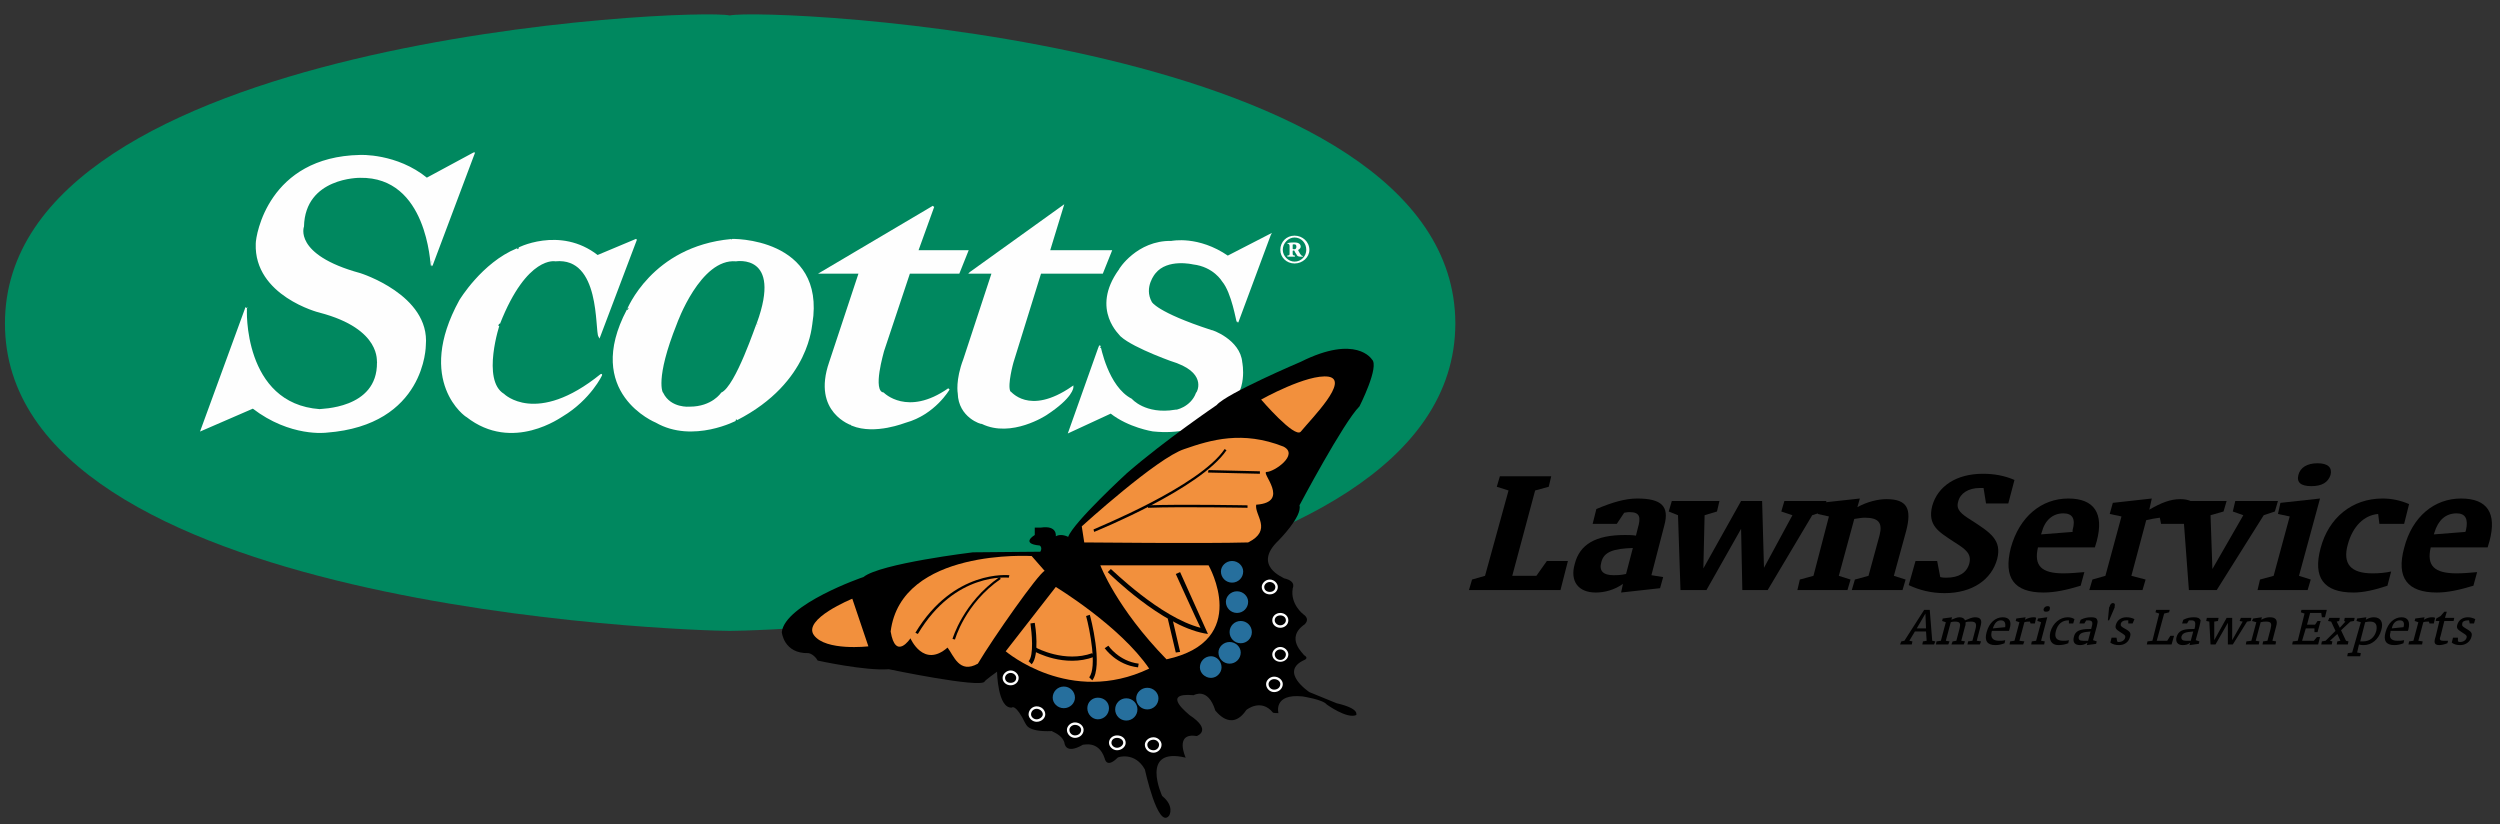 <?xml version="1.0" encoding="UTF-8"?>
<!DOCTYPE svg PUBLIC "-//W3C//DTD SVG 1.1//EN" "http://www.w3.org/Graphics/SVG/1.1/DTD/svg11.dtd">
<!-- Creator: CorelDRAW X7 -->
<svg xmlns="http://www.w3.org/2000/svg" xml:space="preserve" width="4.042in" height="1.333in" version="1.1" style="shape-rendering:geometricPrecision; text-rendering:geometricPrecision; image-rendering:optimizeQuality; fill-rule:evenodd; clip-rule:evenodd"
viewBox="0 0 4042 1333"
 xmlns:xlink="http://www.w3.org/1999/xlink">
 <rect x="0" y="0" width="4042" height="1333" fill="#333333" stroke="none"/>
 <defs>
  <style type="text/css">
   <![CDATA[
    .str0 {stroke:#FEFEFE;stroke-width:3}
    .fil2 {fill:#FEFEFE;fill-rule:nonzero}
    .fil0 {fill:black;fill-rule:nonzero}
    .fil3 {fill:#F2903D;fill-rule:nonzero}
    .fil4 {fill:#266F9D;fill-rule:nonzero}
    .fil1 {fill:#00885F;fill-rule:nonzero}
   ]]>
  </style>
 </defs>
 <g id="Layer_x0020_1">
  <polygon class="fil0" points="2380,937 2401,931 2439,793 2420,787 2425,770 2508,770 2504,787 2482,793 2445,931 2484,931 2501,907 2535,907 2523,954 2375,954 "/>
  <path class="fil0" d="M2624 944c-14,10 -30,14 -44,14 -28,0 -42,-18 -34,-46 8,-32 34,-47 81,-47 6,0 12,0 18,1l3 -12c5,-17 4,-26 -13,-26 -2,0 -4,0 -9,1l-12 18 -39 0 6 -24c26,-11 47,-17 66,-17 40,0 52,13 44,43l-21 81 19 3 -5 18 -63 7 3 -14zm16 -58l0 0c-31,1 -47,6 -51,23 -4,14 3,21 20,21 5,0 11,0 20,-2l11 -42z"/>
  <polygon class="fil0" points="2713,833 2698,827 2703,810 2780,810 2776,827 2756,833 2754,919 2815,810 2849,810 2852,918 2898,833 2880,827 2885,810 2953,810 2948,827 2930,833 2858,954 2817,954 2815,855 2759,954 2717,954 "/>
  <path class="fil0" d="M2910 937l22 -6 25 -96 -18 -4 4 -18 64 -7 -4 14c16,-9 34,-13 47,-13 34,0 41,16 32,51l-20 73 19 6 -5 17 -82 0 5 -17 22 -6 18 -66c5,-20 -2,-28 -24,-28 -5,0 -10,1 -17,2l-25 92 19 6 -5 17 -81 0 4 -17z"/>
  <path class="fil0" d="M3097 907l35 0 5 26c4,1 7,1 10,1 20,0 33,-8 37,-23 4,-16 -6,-23 -25,-35 -24,-16 -43,-26 -35,-58 9,-32 39,-52 82,-52 18,0 35,3 51,10l-10 38 -36 0 -4 -25c-2,0 -4,0 -6,0 -19,0 -32,9 -35,22 -4,13 5,20 21,30 31,20 50,32 42,63 -9,33 -40,55 -85,55 -22,0 -41,-5 -58,-13l11 -39z"/>
  <path class="fil0" d="M3304 958c-48,0 -65,-24 -53,-72 14,-51 50,-80 93,-80 42,0 58,24 46,69 -1,3 -2,7 -3,10l-92 0c-7,30 6,42 41,42 11,0 22,-1 34,-2l-6 22c-23,7 -42,11 -60,11zm47 -98l0 0 0 -3c5,-18 0,-27 -15,-27 -17,0 -30,11 -35,31l-1 3 51 -4z"/>
  <path class="fil0" d="M3383 937l21 -6 26 -96 -19 -4 5 -18 63 -7 -4 18c19,-11 34,-17 50,-17 7,0 13,1 19,4l-10 36 -40 0 -2 -10c-7,1 -14,2 -22,4l-24 90 23 6 -5 17 -86 0 5 -17z"/>
  <polygon class="fil0" points="3530,833 3515,827 3519,810 3600,810 3595,827 3574,833 3577,920 3627,833 3610,827 3614,810 3683,810 3678,827 3660,833 3584,954 3539,954 "/>
  <path class="fil0" d="M3736 937l-5 17 -81 0 4 -17 22 -6 26 -96 -19 -4 4 -18 64 -7 -34 125 19 6zm-20 -169l0 0c3,-12 14,-19 31,-19 17,0 24,7 21,19 -4,12 -14,18 -31,18 -17,0 -24,-6 -21,-18z"/>
  <path class="fil0" d="M3805 958c-48,0 -66,-24 -53,-72 13,-49 51,-80 100,-80 15,0 29,3 43,9l-8 32 -40 0 -2 -16c-23,2 -41,20 -49,49 -9,32 5,47 40,47 11,0 21,-1 30,-3l-6 23c-21,7 -39,11 -55,11z"/>
  <path class="fil0" d="M3940 958c-48,0 -66,-24 -53,-72 13,-51 49,-80 92,-80 43,0 58,24 46,69 -1,3 -2,7 -3,10l-92 0c-7,30 6,42 42,42 11,0 22,-1 33,-2l-6 22c-23,7 -42,11 -59,11zm46 -98l0 0 1 -3c4,-18 -1,-27 -15,-27 -18,0 -30,11 -36,31l-1 3 51 -4z"/>
  <path class="fil0" d="M3087 1036l5 1 -1 5 -19 0 2 -5 5 -1 32 -50 9 0 4 50 5 1 -2 5 -19 0 1 -5 6 -1 -1 -15 -18 0 -9 15zm27 -20l0 0 -1 -24 -14 24 15 0z"/>
  <path class="fil0" d="M3130 1042l20 0 2 -5 -6 -1 8 -30c3,-1 6,-1 7,-1 9,0 9,4 7,12l-5 19 -6 1 -2 5 20 0 2 -5 -6 -1 6 -23c1,-2 1,-4 1,-7 3,-1 6,-1 9,-1 8,0 9,4 7,12l-5 19 -7 1 -1 5 20 0 2 -5 -7 -1 6 -23c3,-10 1,-15 -9,-15 -4,0 -9,2 -16,5 -1,-3 -4,-5 -9,-5 -4,0 -8,2 -13,4l1 -4 -15 2 -1 4 6 2 -8 30 -7 1 -1 5z"/>
  <path class="fil0" d="M3226 1043c-13,0 -18,-7 -14,-21 4,-15 14,-24 26,-24 11,0 15,7 11,19 0,0 0,1 -1,3l-27 0c-1,1 -1,1 -1,2 -2,9 2,14 12,14 3,0 7,0 10,-1l-1 5c-5,2 -10,3 -15,3zm16 -29l0 0 0 0c1,-7 -1,-11 -7,-11 -6,0 -10,4 -13,13l20 -2z"/>
  <path class="fil0" d="M3288 998c2,0 3,0 4,1l-2 9 -7 0 -1 -3c-3,0 -6,0 -9,1l-8 30 8 1 -2 5 -22 0 1 -5 7 -1 8 -30 -6 -2 1 -4 15 -2 -1 4c5,-3 10,-4 14,-4z"/>
  <path class="fil0" d="M3306 1037l-1 5 -21 0 1 -5 7 -1 8 -30 -6 -2 1 -4 15 -2 -10 38 6 1zm2 -48l0 0c-3,0 -4,-1 -4,-4 1,-3 3,-5 7,-5 3,0 4,2 3,5 0,3 -3,4 -6,4z"/>
  <path class="fil0" d="M3344 1040l1 -5c-3,1 -6,1 -9,1 -11,0 -15,-5 -12,-16 3,-11 10,-17 20,-17l1 0 0 5 7 0 2 -7c-3,-2 -7,-3 -11,-3 -12,0 -24,9 -28,24 -3,13 2,21 13,21 6,0 11,-1 16,-3z"/>
  <path class="fil0" d="M3390 1037l-1 4 -15 2 1 -4c-4,3 -8,4 -12,4 -9,0 -12,-5 -10,-13 2,-10 10,-13 25,-13 1,0 2,0 3,0l1 -4c2,-7 1,-10 -6,-10 0,0 -1,0 -3,0l-3 5 -8 0 2 -6c6,-3 11,-4 17,-4 6,0 9,1 10,5 1,2 0,5 -1,10l-6 22 6 2zm-10 -16l0 0c-12,1 -17,2 -19,8 -1,5 1,7 7,7 2,0 5,0 8,0l4 -15z"/>
  <path class="fil0" d="M3408 1003l2 -21c1,-1 1,-1 1,-2 1,-3 3,-5 5,-5 3,0 4,2 3,5 0,1 0,1 0,2l-9 21 -2 0z"/>
  <path class="fil0" d="M3414 1031l8 0 1 6c1,1 2,1 2,1 6,0 10,-3 11,-7 1,-4 -2,-5 -8,-9 -6,-4 -9,-6 -7,-12 2,-7 8,-12 17,-12 5,0 9,1 13,3l-3 7 -7 0 0 -5c-2,0 -3,0 -3,0 -5,0 -8,2 -9,5 -1,4 1,5 4,7 9,5 13,7 11,14 -2,9 -9,14 -18,14 -5,0 -10,-1 -14,-4l2 -8z"/>
  <polygon class="fil0" points="3504,1036 3509,1028 3515,1028 3511,1042 3471,1042 3472,1037 3480,1036 3491,992 3485,990 3486,986 3508,986 3507,990 3499,992 3487,1036 "/>
  <path class="fil0" d="M3556 1037l-1 4 -15 2 1 -4c-3,3 -7,4 -12,4 -8,0 -12,-5 -10,-13 3,-10 10,-13 25,-13 1,0 2,0 4,0l1 -4c1,-7 0,-10 -6,-10 -1,0 -2,0 -4,0l-3 5 -8 0 2 -6c6,-3 11,-4 17,-4 6,0 9,1 11,5 0,2 -1,5 -2,10l-6 22 6 2zm-10 -16l0 0c-12,1 -17,2 -19,8 -1,5 2,7 7,7 2,0 5,0 8,0l4 -15z"/>
  <polygon class="fil0" points="3572,1005 3567,1004 3568,999 3587,999 3586,1004 3580,1005 3580,1035 3600,999 3609,999 3609,1035 3626,1005 3621,1004 3623,999 3640,999 3639,1004 3633,1005 3610,1042 3602,1042 3602,1007 3582,1042 3574,1042 "/>
  <path class="fil0" d="M3632 1037l8 -1 8 -30 -7 -2 2 -4 14 -2 -1 4c5,-3 10,-4 14,-4 10,0 13,5 10,15l-6 23 6 1 -1 5 -21 0 1 -5 7 -1 5 -19c2,-8 2,-12 -7,-12 -3,0 -5,0 -9,1l-8 30 6 1 -1 5 -21 0 1 -5z"/>
  <polygon class="fil0" points="3707,1037 3715,1036 3726,992 3720,990 3721,986 3762,986 3759,998 3754,998 3753,991 3735,991 3730,1010 3743,1010 3747,1004 3752,1004 3747,1022 3742,1022 3742,1016 3728,1016 3722,1036 3741,1036 3746,1030 3751,1030 3748,1042 3706,1042 "/>
  <polygon class="fil0" points="3754,1037 3760,1036 3776,1020 3769,1005 3764,1004 3766,999 3783,999 3782,1004 3778,1005 3783,1015 3792,1005 3790,1004 3791,999 3807,999 3806,1004 3800,1005 3785,1019 3793,1036 3797,1037 3796,1042 3778,1042 3779,1037 3784,1036 3779,1025 3767,1036 3771,1037 3770,1042 3753,1042 "/>
  <path class="fil0" d="M3838 998c11,0 16,8 12,21 -4,15 -16,24 -28,24 -2,0 -5,0 -8,-1l-3 13 6 1 -1 5 -21 0 1 -5 7 -1 14 -49 -7 -2 1 -4 15 -2 -1 4c5,-3 9,-4 13,-4zm-17 39l0 0c10,0 18,-6 21,-17 2,-10 -1,-15 -10,-15 -2,0 -4,0 -8,1l-8 31c2,0 3,0 5,0z"/>
  <path class="fil0" d="M3871 1043c-13,0 -18,-7 -14,-21 4,-15 14,-24 26,-24 10,0 14,7 11,19 0,0 0,1 -1,3l-28 0c0,1 0,1 0,2 -3,9 1,14 11,14 4,0 7,0 11,-1l-1 5c-5,2 -10,3 -15,3zm15 -29l0 0 0 0c2,-7 0,-11 -6,-11 -6,0 -11,4 -13,13l19 -2z"/>
  <path class="fil0" d="M3932 998c2,0 4,0 5,1l-2 9 -7 0 -1 -3c-3,0 -6,0 -9,1l-8 30 7 1 -1 5 -22 0 1 -5 7 -1 8 -30 -6 -2 1 -4 15 -2 -1 4c5,-3 9,-4 13,-4z"/>
  <path class="fil0" d="M3946 1028c-2,5 -2,8 4,8 2,0 5,0 8,0l-1 4c-5,2 -10,3 -13,3 -9,0 -9,-5 -6,-14l6 -25 -6 0 1 -4 7 -4 6 -7 4 0 -3 10 15 0 -1 5 -15 0 -6 24z"/>
  <path class="fil0" d="M3966 1031l8 0 0 6c2,1 3,1 3,1 6,0 10,-3 11,-7 1,-4 -2,-5 -8,-9 -6,-4 -9,-6 -7,-12 2,-7 8,-12 17,-12 4,0 8,1 12,3l-2 7 -7 0 -1 -5c-1,0 -2,0 -2,0 -5,0 -9,2 -9,5 -1,4 1,5 4,7 8,5 13,7 11,14 -2,9 -10,14 -18,14 -6,0 -10,-1 -14,-4l2 -8z"/>
  <path class="fil1" d="M2353 523c-1,-462 -1114,-511 -1173,-498 -58,-13 -1172,36 -1172,498 0,461 1104,497 1172,497 71,0 1172,-36 1173,-497z"/>
  <path class="fil2 str0" d="M1028 388l-59 156c-6,-10 4,-130 -71,-123 0,0 -47,-10 -91,102 0,-1 -31,92 7,115 0,0 53,53 158,-32 1,-1 -18,39 -63,66 -1,0 -80,59 -154,1 0,1 -83,-56 -11,-187 0,0 36,-60 92,-83 -1,0 69,-37 130,11l62 -26z"/>
  <path class="fil2 str0" d="M1182 388c-128,12 -167,114 -167,113 -71,134 46,181 46,181 59,34 131,-4 130,-4 119,-61 120,-156 121,-155 22,-138 -130,-136 -130,-135zm43 135l0 0c-1,0 -34,102 -58,113 0,0 -15,23 -52,23 0,0 -31,3 -44,-23 -1,0 -14,-23 22,-113 0,0 38,-107 97,-102 0,0 77,-13 35,102z"/>
  <path class="fil2 str0" d="M1509 334l-26 72 81 0 -14 35 -80 0 -42 126c0,1 -20,66 0,69 0,0 39,40 106,-7 0,0 -23,40 -70,53 -1,0 -49,20 -86,5 0,-1 -64,-20 -36,-101l48 -145 -62 0 181 -107z"/>
  <path class="fil2 str0" d="M766 248l-68 181c-1,0 -5,-145 -116,-143 0,0 -90,-1 -92,80 0,0 -18,47 92,77 0,0 112,35 105,115 0,0 0,128 -159,140 0,0 -58,8 -119,-39l-83 36 72 -197c-1,0 -7,156 119,165 -1,-1 95,1 94,-77 -1,0 9,-55 -94,-82 -1,0 -105,-27 -102,-110 0,-13 20,-139 167,-142 0,0 59,-3 108,37l76 -41z"/>
  <path class="fil2 str0" d="M1569 441l149 -107 -22 72 100 0 -14 35 -100 0 -45 145c0,0 -10,36 -5,47 1,0 31,42 102,-7 0,0 0,16 -43,44 0,0 -56,37 -103,14 -1,1 -37,-10 -38,-48 0,0 -4,-21 9,-55l46 -140 -36 0z"/>
  <path class="fil2 str0" d="M2053 380l-52 140c-1,0 -8,-47 -24,-66 0,0 -14,-24 -48,-28 0,0 -42,-10 -62,15 0,0 -20,23 -6,48 0,0 8,17 97,46 0,-1 46,15 49,51 0,0 10,48 -24,70 0,0 -34,49 -119,40 0,0 -39,-6 -68,-29l-67 31 49 -138c0,-1 12,66 51,86 0,0 22,26 71,18 0,1 26,-4 35,-28 1,0 19,-31 -31,-50 -1,0 -70,-24 -91,-43 0,-1 -49,-42 -3,-106 0,-1 29,-47 84,-46 1,0 43,-9 91,24l68 -35z"/>
  <path class="fil2" d="M2090 396c0,-1 1,-1 2,-1 3,0 4,1 4,4 0,2 -1,4 -3,4 -2,0 -3,0 -3,-1l0 -6zm-5 13l0 0c0,3 0,4 -3,4l0 0c-1,0 -1,2 0,2 2,0 3,0 6,0 2,0 3,0 5,0 1,0 1,-1 0,-2l0 0c-3,0 -3,-1 -3,-4l0 -3c0,-1 1,-1 2,-1 0,0 1,0 1,1 1,2 2,4 3,5 1,3 3,4 7,4 2,0 3,0 3,0 1,0 1,-1 0,-1 0,0 -1,-1 -2,-1 -1,-1 -3,-4 -5,-8 0,-1 0,-1 0,-1 2,-1 4,-3 4,-5 0,-6 -6,-7 -10,-7 -4,0 -7,0 -11,1 -1,0 -1,1 0,1l0 0c2,0 3,2 3,4l0 11zm8 17l0 0c13,0 24,-10 24,-22 0,-13 -11,-23 -24,-23 -13,0 -23,10 -23,23 0,12 10,22 23,22zm19 -22l0 0c0,10 -8,19 -19,19 -10,0 -19,-9 -19,-19 0,-11 9,-20 19,-20 11,0 19,9 19,20z"/>
  <path class="fil0" d="M2198 657c0,0 33,-65 20,-76 0,0 -25,-41 -115,4 0,0 -120,51 -136,70 0,0 -84,57 -145,110 0,0 -86,79 -95,103 0,0 -11,-6 -20,-1 0,0 3,-18 -24,-14 -1,0 -10,0 -10,0l0 12c0,0 -24,14 8,17 0,0 5,3 1,10l-109 1c0,0 -150,18 -177,40 -1,0 -127,44 -132,89 0,0 3,35 43,34 2,0 10,3 15,12 0,0 77,17 115,14 0,0 148,31 155,20 -1,-1 20,-16 20,-16 0,0 1,60 24,58 0,0 6,-7 22,26 1,-1 0,14 43,12 -1,1 16,5 20,19 0,0 1,20 30,3 0,1 25,-8 35,22 0,-1 2,18 21,-1 0,-1 28,-10 44,19 0,0 21,97 39,75 1,-1 9,-16 -11,-32 0,0 -37,-80 38,-62 0,0 -19,-41 18,-35 0,0 26,-9 -12,-34 1,0 -49,-37 7,-32 0,0 23,-14 35,25 0,-1 25,36 50,-1 1,-1 24,-19 43,4 0,1 9,1 9,1 0,0 -9,-32 39,-27 0,0 33,5 39,13 0,0 33,24 48,17 -1,0 7,-10 -32,-19 0,0 -44,-18 -44,-18 0,0 -50,-33 -8,-52 0,0 8,-3 -1,-8 1,-1 -32,-27 2,-50 -2,1 10,-7 -3,-16 0,0 -21,-16 -17,-41 -1,0 8,-12 -14,-17 0,-1 -52,-20 -9,-61 0,0 39,-39 34,-57 0,0 71,-134 97,-160z"/>
  <path class="fil3" d="M1707 949l-81 104c0,0 104,89 232,28 -47,-69 -151,-132 -151,-132z"/>
  <path class="fil3" d="M1779 914l175 0c0,0 70,122 -68,152 -81,-83 -107,-152 -107,-152z"/>
  <path class="fil3" d="M1689 923l-21 -24c0,0 -211,-13 -228,122 8,48 32,11 32,11 0,0 21,49 60,15 10,13 19,43 49,26 25,-42 98,-146 108,-150z"/>
  <path class="fil3" d="M1753 877l-4 -26c0,0 122,-111 166,-125 43,-15 94,-30 160,-4 26,13 -15,41 -27,41 -11,0 40,49 -17,53 -3,17 27,41 -13,61 -68,2 -265,0 -265,0z"/>
  <path class="fil2" d="M1621 1096c0,7 6,12 13,12 7,0 13,-5 13,-12 0,-6 -6,-12 -13,-12 -7,0 -13,6 -13,12zm4 0l0 0c0,-4 4,-8 9,-8 5,0 9,4 9,8 0,5 -4,8 -9,8 -5,0 -9,-3 -9,-8z"/>
  <path class="fil2" d="M1663 1155c0,6 6,12 13,12 8,0 14,-6 14,-12 0,-7 -6,-13 -14,-13 -7,0 -13,6 -13,13zm4 0l0 0c0,-5 4,-9 9,-9 5,0 10,4 10,9 0,4 -5,8 -10,8 -5,0 -9,-4 -9,-8z"/>
  <path class="fil2" d="M1725 1180c0,7 6,13 13,13 8,0 14,-6 14,-13 0,-6 -6,-12 -14,-12 -7,0 -13,6 -13,12zm4 0l0 0c0,-4 4,-8 9,-8 6,0 10,4 10,8 0,5 -4,9 -10,9 -5,0 -9,-4 -9,-9z"/>
  <path class="fil2" d="M1793 1201c0,6 6,12 13,12 8,0 14,-6 14,-12 0,-7 -6,-12 -14,-12 -7,0 -13,5 -13,12zm4 0l0 0c0,-5 4,-8 9,-8 5,0 10,3 10,8 0,4 -5,8 -10,8 -5,0 -9,-4 -9,-8z"/>
  <path class="fil2" d="M1851 1204c0,7 6,13 14,13 7,0 13,-6 13,-13 0,-6 -6,-12 -13,-12 -8,0 -14,6 -14,12zm4 0l0 0c0,-4 4,-8 10,-8 5,0 9,4 9,8 0,5 -4,9 -9,9 -6,0 -10,-4 -10,-9z"/>
  <path class="fil2" d="M2047 1106c0,7 6,13 13,13 8,0 14,-6 14,-13 0,-6 -6,-12 -14,-12 -7,0 -13,6 -13,12zm4 0l0 0c0,-4 4,-8 9,-8 6,0 10,4 10,8 0,5 -4,9 -10,9 -5,0 -9,-4 -9,-9z"/>
  <path class="fil2" d="M2057 1058c0,7 6,12 13,12 7,0 13,-5 13,-12 0,-6 -6,-12 -13,-12 -7,0 -13,6 -13,12zm4 0l0 0c0,-4 4,-8 9,-8 5,0 9,4 9,8 0,5 -4,9 -9,9 -5,0 -9,-4 -9,-9z"/>
  <path class="fil2" d="M2057 1003c0,7 6,12 13,12 7,0 13,-5 13,-12 0,-7 -6,-12 -13,-12 -7,0 -13,5 -13,12zm4 0l0 0c0,-5 4,-8 9,-8 5,0 9,3 9,8 0,4 -4,8 -9,8 -5,0 -9,-4 -9,-8z"/>
  <path class="fil2" d="M2040 949c0,7 6,12 13,12 7,0 13,-5 13,-12 0,-6 -6,-12 -13,-12 -7,0 -13,6 -13,12zm4 0l0 0c0,-4 4,-8 9,-8 5,0 9,4 9,8 0,5 -4,8 -9,8 -5,0 -9,-3 -9,-8z"/>
  <path class="fil3" d="M1378 968c0,0 -81,33 -62,59 19,26 88,18 88,18l-26 -77z"/>
  <path class="fil3" d="M2039 646c0,0 75,-42 109,-37 34,6 -26,66 -45,89 -10,11 -64,-52 -64,-52z"/>
  <path class="fil4" d="M1975 1079c0,9 -8,17 -17,17 -10,0 -18,-8 -18,-17 0,-10 8,-18 18,-18 9,0 17,8 17,18z"/>
  <path class="fil4" d="M2010 924c0,10 -8,18 -18,18 -10,0 -18,-8 -18,-18 0,-9 8,-17 18,-17 10,0 18,8 18,17z"/>
  <path class="fil4" d="M2018 973c0,10 -8,18 -18,18 -10,0 -18,-8 -18,-18 0,-9 8,-17 18,-17 10,0 18,8 18,17z"/>
  <path class="fil4" d="M2024 1022c0,10 -8,18 -18,18 -10,0 -18,-8 -18,-18 0,-10 8,-18 18,-18 10,0 18,8 18,18z"/>
  <path class="fil4" d="M2006 1055c0,10 -8,18 -18,18 -10,0 -18,-8 -18,-18 0,-9 8,-17 18,-17 10,0 18,8 18,17z"/>
  <path class="fil4" d="M1873 1129c0,10 -8,18 -18,18 -10,0 -18,-8 -18,-18 0,-9 8,-17 18,-17 10,0 18,8 18,17z"/>
  <path class="fil4" d="M1839 1147c0,10 -8,18 -18,18 -10,0 -18,-8 -18,-18 0,-10 8,-18 18,-18 10,0 18,8 18,18z"/>
  <path class="fil4" d="M1793 1145c0,10 -8,18 -18,18 -9,0 -17,-8 -17,-18 0,-10 8,-17 17,-17 10,0 18,7 18,17z"/>
  <path class="fil4" d="M1738 1128c0,9 -8,17 -18,17 -10,0 -18,-8 -18,-17 0,-10 8,-18 18,-18 10,0 18,8 18,18z"/>
  <path class="fil0" d="M1768 856l1 4c7,-3 172,-70 214,-132l-3 -2c-41,61 -211,129 -212,130z"/>
  <path class="fil0" d="M1480 1023l4 2c60,-101 146,-91 147,-91l1 -4c-1,0 -90,-10 -152,93z"/>
  <path class="fil0" d="M1540 1033l4 1c0,0 16,-58 74,-98l-2 -3c-59,41 -76,100 -76,100z"/>
  <path class="fil0" d="M1856 817l0 4c55,-2 160,0 161,0l0 -4c-1,0 -106,-2 -161,0z"/>
  <polygon class="fil0" points="1953,764 2037,766 2037,762 1954,760 "/>
  <polygon class="fil0" points="1888,1000 1901,1055 1908,1054 1895,998 "/>
  <path class="fil0" d="M1791 925c3,3 87,86 156,99l6 1 -45 -100 -7 3c0,0 34,75 40,87 -66,-17 -144,-95 -145,-95l-5 5z"/>
  <path class="fil0" d="M1666 1008c2,14 6,52 -3,61l5 5c13,-14 6,-62 5,-67l-7 1z"/>
  <path class="fil0" d="M1756 996c6,22 18,83 5,99l5 5c18,-23 -3,-103 -4,-106l-6 2z"/>
  <path class="fil0" d="M1672 1053c2,1 49,27 97,9l-3 -6c-44,16 -90,-8 -91,-9l-3 6z"/>
  <path class="fil0" d="M1786 1048c1,1 19,27 54,31l1 -6c-32,-4 -49,-29 -49,-29l-6 4z"/>
 </g>
</svg>
